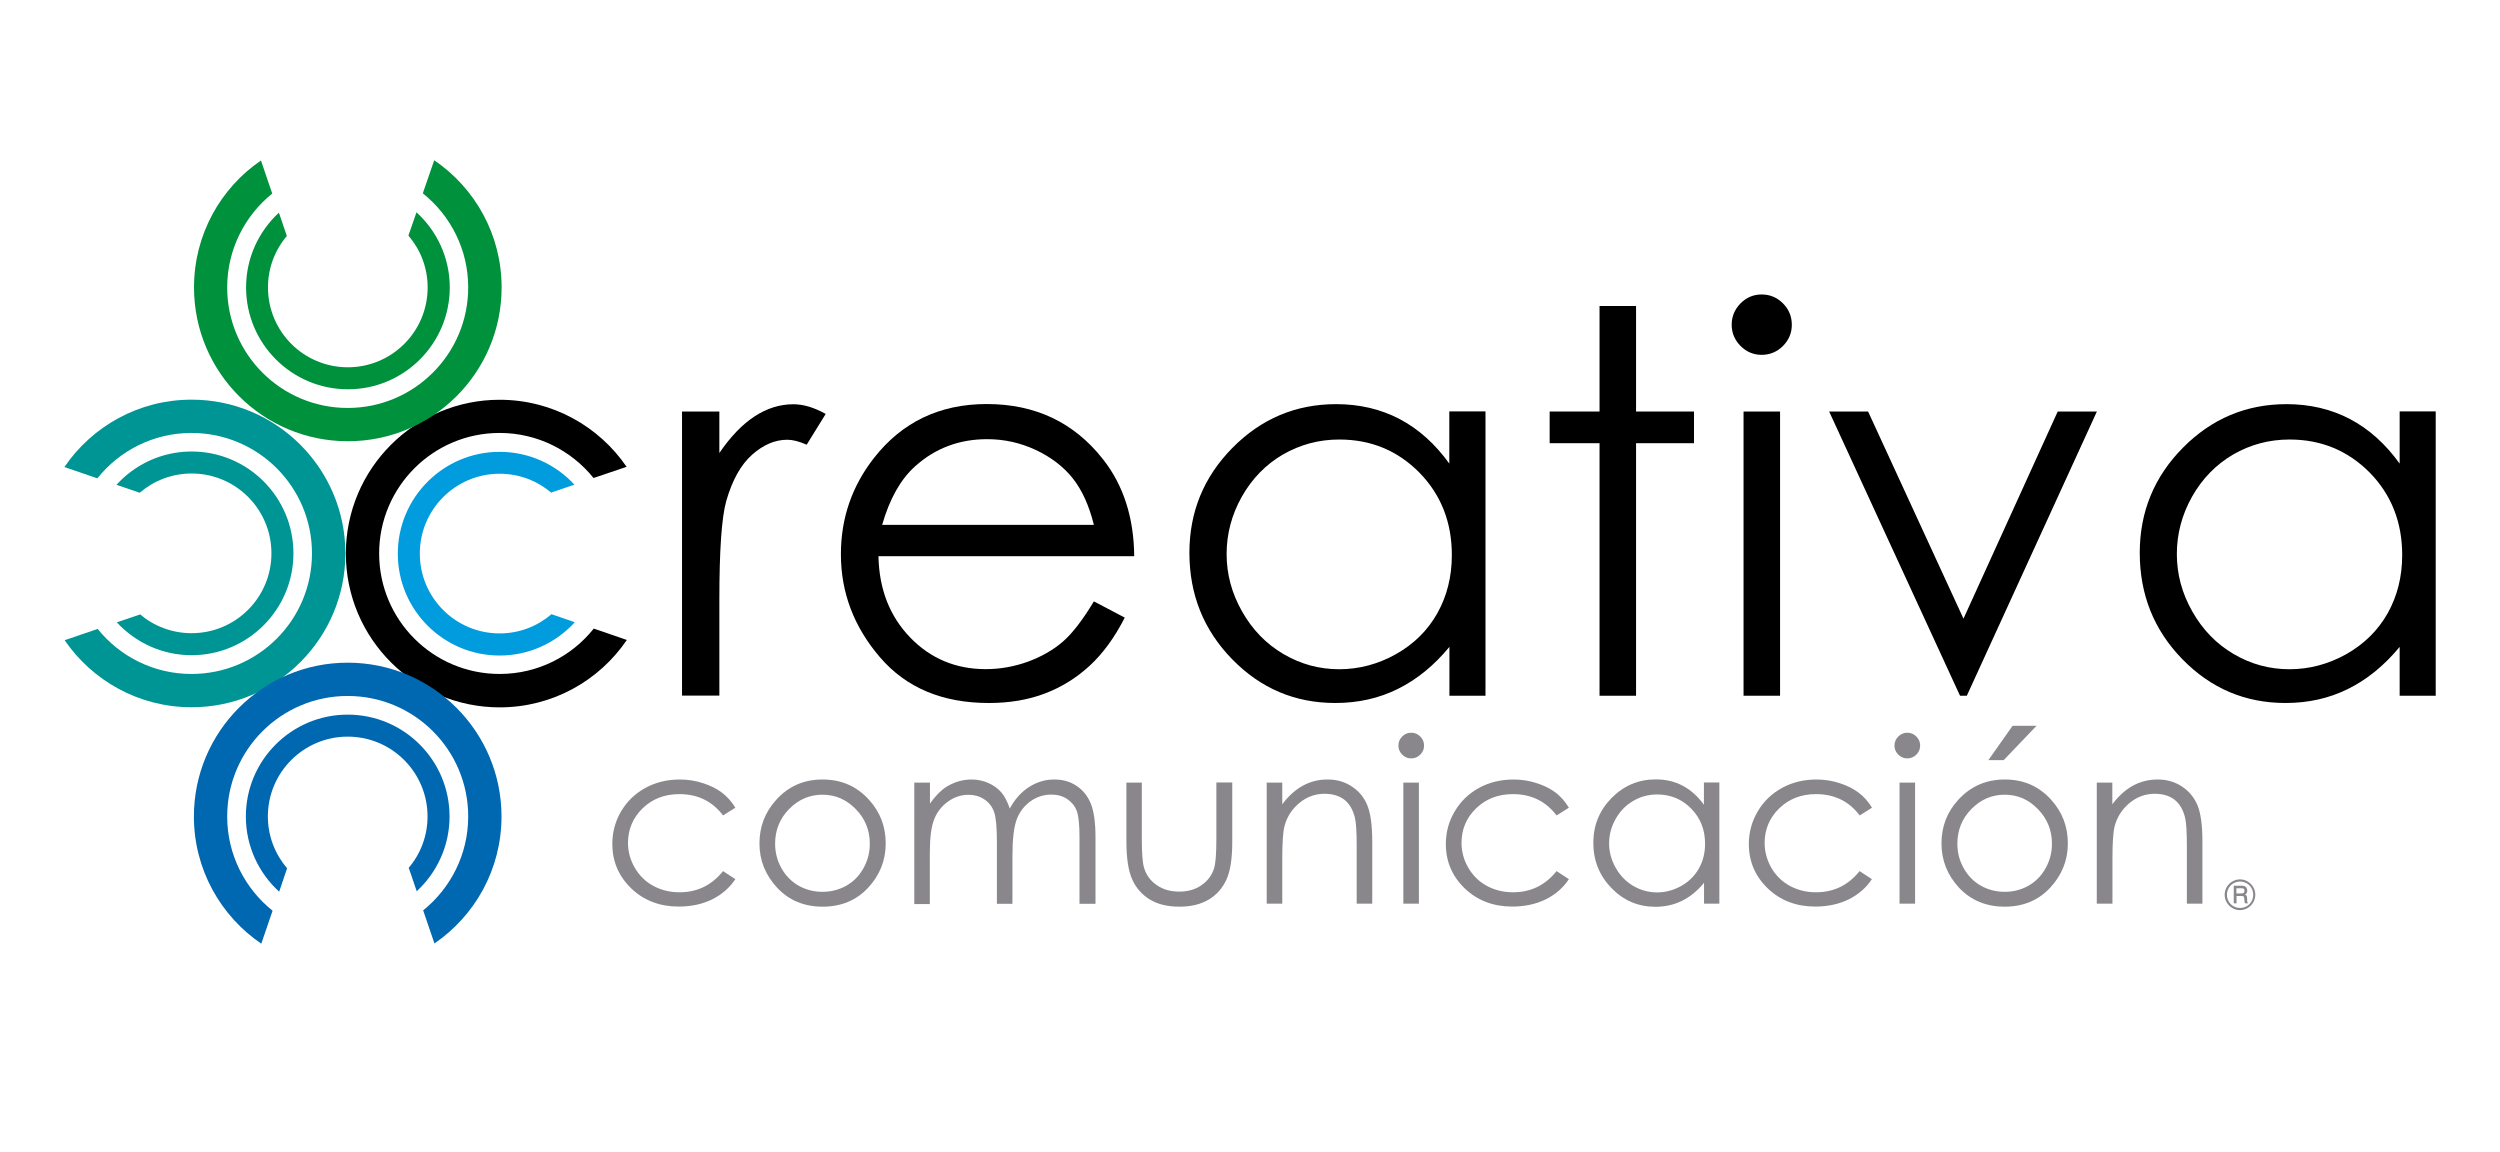 <?xml version="1.0" encoding="utf-8"?>
<!-- Generator: Adobe Illustrator 23.0.1, SVG Export Plug-In . SVG Version: 6.00 Build 0)  -->
<svg version="1.1" id="Capa_1" xmlns="http://www.w3.org/2000/svg" xmlns:xlink="http://www.w3.org/1999/xlink" x="0px" y="0px"
	 viewBox="0 0 217 100" style="enable-background:new 0 0 217 100;" xml:space="preserve">
<style type="text/css">
	.st0{fill:#009595;}
	.st1{fill:#009CDE;}
	.st2{fill:#00913D;}
	.st3{fill:#0067B1;}
	.st4{fill:#89878C;}
</style>
<g>
	<g>
		<path class="st0" d="M12.13,42.77c1.21-1.04,2.78-1.67,4.5-1.67c3.83,0,6.93,3.1,6.93,6.93c0,3.83-3.1,6.93-6.93,6.93
			c-1.71,0-3.28-0.62-4.49-1.65v0.03l-2,0.68c1.62,1.75,3.92,2.85,6.49,2.85c4.88,0,8.84-3.96,8.84-8.84c0-4.88-3.96-8.84-8.84-8.84
			c-2.59,0-4.91,1.12-6.52,2.89L12.13,42.77z"/>
		<path class="st0" d="M8.45,41.52c1.92-2.4,4.86-3.94,8.17-3.94c5.78,0,10.46,4.68,10.46,10.46c0,5.78-4.68,10.46-10.46,10.46
			c-3.29,0-6.23-1.53-8.14-3.91l-2.87,0.98c2.4,3.51,6.44,5.82,11.02,5.82c7.37,0,13.35-5.98,13.35-13.35
			c0-7.37-5.98-13.35-13.35-13.35c-4.59,0-8.64,2.32-11.04,5.85L8.45,41.52z"/>
	</g>
	<g>
		<path class="st1" d="M47.87,53.31c-1.21,1.04-2.78,1.67-4.5,1.67c-3.83,0-6.93-3.1-6.93-6.93s3.1-6.93,6.93-6.93
			c1.71,0,3.28,0.62,4.49,1.66v-0.03l2-0.68c-1.61-1.75-3.92-2.85-6.49-2.85c-4.88,0-8.84,3.96-8.84,8.84
			c0,4.88,3.96,8.84,8.84,8.84c2.59,0,4.91-1.12,6.52-2.89L47.87,53.31z"/>
		<path d="M51.54,54.56c-1.91,2.4-4.86,3.94-8.17,3.94c-5.78,0-10.46-4.68-10.46-10.46c0-5.77,4.68-10.46,10.46-10.46
			c3.29,0,6.23,1.53,8.15,3.91l2.87-0.97c-2.4-3.51-6.44-5.82-11.02-5.82c-7.37,0-13.35,5.98-13.35,13.35
			c0,7.37,5.98,13.35,13.35,13.35c4.59,0,8.64-2.32,11.04-5.85L51.54,54.56z"/>
	</g>
	<g>
		<path class="st2" d="M35.45,20.45c1.04,1.21,1.67,2.78,1.67,4.5c0,3.83-3.1,6.93-6.93,6.93c-3.83,0-6.93-3.1-6.93-6.93
			c0-1.71,0.62-3.28,1.66-4.49h-0.03l-0.68-2c-1.75,1.62-2.85,3.92-2.85,6.49c0,4.88,3.96,8.84,8.84,8.84
			c4.88,0,8.84-3.96,8.84-8.84c0-2.59-1.12-4.91-2.89-6.52L35.45,20.45z"/>
		<path class="st2" d="M36.7,16.78c2.4,1.92,3.94,4.86,3.94,8.17c0,5.78-4.69,10.46-10.46,10.46c-5.78,0-10.46-4.68-10.46-10.46
			c0-3.29,1.53-6.23,3.91-8.15l-0.98-2.87c-3.51,2.4-5.81,6.44-5.81,11.02c0,7.37,5.98,13.35,13.35,13.35
			c7.37,0,13.35-5.97,13.35-13.35c0-4.59-2.32-8.64-5.85-11.04L36.7,16.78z"/>
	</g>
	<g>
		<path class="st3" d="M24.92,75.37c-1.03-1.21-1.67-2.78-1.67-4.5c0-3.83,3.11-6.93,6.93-6.93c3.83,0,6.93,3.1,6.93,6.93
			c0,1.71-0.62,3.28-1.66,4.49h0.04l0.68,2c1.75-1.62,2.85-3.92,2.85-6.49c0-4.88-3.96-8.84-8.84-8.84c-4.88,0-8.84,3.96-8.84,8.84
			c0,2.59,1.12,4.91,2.89,6.53L24.92,75.37z"/>
		<path class="st3" d="M23.66,79.05c-2.4-1.92-3.94-4.87-3.94-8.18c0-5.78,4.68-10.46,10.46-10.46c5.78,0,10.46,4.68,10.46,10.46
			c0,3.29-1.53,6.23-3.91,8.15l0.98,2.87c3.51-2.4,5.82-6.44,5.82-11.02c0-7.37-5.98-13.35-13.35-13.35
			c-7.37,0-13.35,5.98-13.35,13.35c0,4.59,2.32,8.64,5.85,11.04L23.66,79.05z"/>
	</g>
	<g>
		<path d="M59.2,35.72h3.24v3.6c0.97-1.42,1.99-2.48,3.06-3.18c1.07-0.7,2.19-1.05,3.36-1.05c0.88,0,1.81,0.28,2.81,0.84l-1.65,2.67
			c-0.66-0.29-1.22-0.43-1.68-0.43c-1.06,0-2.08,0.43-3.06,1.3c-0.98,0.87-1.73,2.22-2.25,4.05c-0.39,1.41-0.59,4.25-0.59,8.52v8.34
			H59.2V35.72z"/>
		<path d="M94.95,52.2l2.68,1.41c-0.88,1.72-1.89,3.11-3.04,4.17c-1.15,1.06-2.44,1.86-3.88,2.41c-1.44,0.55-3.06,0.83-4.88,0.83
			c-4.03,0-7.17-1.32-9.44-3.96c-2.27-2.64-3.4-5.62-3.4-8.95c0-3.13,0.96-5.92,2.88-8.37c2.44-3.11,5.7-4.67,9.78-4.67
			c4.21,0,7.57,1.59,10.08,4.78c1.78,2.25,2.69,5.07,2.72,8.43h-22.2c0.06,2.87,0.98,5.21,2.75,7.05c1.77,1.83,3.96,2.75,6.56,2.75
			c1.26,0,2.48-0.22,3.67-0.65c1.19-0.44,2.2-1.02,3.03-1.74C93.08,54.98,93.98,53.81,94.95,52.2z M94.95,45.56
			c-0.42-1.69-1.04-3.05-1.85-4.06c-0.81-1.01-1.88-1.83-3.21-2.45c-1.33-0.62-2.73-0.93-4.2-0.93c-2.42,0-4.5,0.78-6.24,2.34
			c-1.27,1.13-2.23,2.83-2.88,5.1H94.95z"/>
		<path d="M128.94,35.72v24.67h-3.13v-4.24c-1.33,1.61-2.82,2.83-4.48,3.65c-1.65,0.82-3.46,1.22-5.43,1.22
			c-3.49,0-6.47-1.26-8.95-3.8c-2.47-2.53-3.71-5.61-3.71-9.24c0-3.55,1.25-6.59,3.74-9.11c2.49-2.52,5.49-3.79,9-3.79
			c2.02,0,3.86,0.43,5.5,1.29c1.64,0.86,3.08,2.15,4.32,3.87v-4.53H128.94z M116.25,38.15c-1.77,0-3.39,0.44-4.89,1.3
			c-1.49,0.87-2.68,2.09-3.57,3.66c-0.88,1.57-1.32,3.23-1.32,4.98c0,1.74,0.44,3.4,1.34,4.98c0.89,1.58,2.09,2.82,3.59,3.7
			c1.5,0.88,3.11,1.32,4.84,1.32c1.73,0,3.38-0.44,4.93-1.31c1.56-0.88,2.75-2.06,3.59-3.55c0.84-1.5,1.26-3.18,1.26-5.05
			c0-2.85-0.94-5.24-2.82-7.16C121.31,39.11,119,38.15,116.25,38.15z"/>
		<path d="M138.84,26.56h3.17v9.16h5.03v2.75h-5.03v21.92h-3.17V38.47h-4.33v-2.75h4.33V26.56z"/>
		<path d="M152.91,25.56c0.72,0,1.34,0.26,1.85,0.77c0.51,0.51,0.77,1.14,0.77,1.86c0,0.71-0.26,1.33-0.77,1.84
			c-0.51,0.51-1.13,0.77-1.85,0.77c-0.71,0-1.32-0.26-1.83-0.77c-0.51-0.52-0.77-1.13-0.77-1.84c0-0.72,0.26-1.34,0.77-1.86
			C151.59,25.82,152.2,25.56,152.91,25.56z M151.34,35.72h3.17v24.67h-3.17V35.72z"/>
		<path d="M158.77,35.72h3.38l8.28,17.98l8.18-17.98h3.4l-11.29,24.67h-0.59L158.77,35.72z"/>
		<path d="M211.42,35.72v24.67h-3.13v-4.24c-1.33,1.61-2.82,2.83-4.48,3.65c-1.65,0.82-3.46,1.22-5.43,1.22
			c-3.49,0-6.47-1.26-8.95-3.8c-2.47-2.53-3.7-5.61-3.7-9.24c0-3.55,1.25-6.59,3.74-9.11c2.49-2.52,5.49-3.79,9-3.79
			c2.02,0,3.86,0.43,5.5,1.29c1.64,0.86,3.08,2.15,4.32,3.87v-4.53H211.42z M198.73,38.15c-1.77,0-3.4,0.44-4.89,1.3
			c-1.49,0.87-2.68,2.09-3.57,3.66c-0.88,1.57-1.32,3.23-1.32,4.98c0,1.74,0.44,3.4,1.34,4.98c0.89,1.58,2.09,2.82,3.59,3.7
			c1.5,0.88,3.11,1.32,4.84,1.32c1.74,0,3.38-0.44,4.94-1.31c1.55-0.88,2.75-2.06,3.59-3.55c0.84-1.5,1.26-3.18,1.26-5.05
			c0-2.85-0.94-5.24-2.82-7.16C203.79,39.11,201.48,38.15,198.73,38.15z"/>
	</g>
	<g>
		<g>
			<path class="st4" d="M63.83,70.11l-1.07,0.67c-0.93-1.23-2.19-1.85-3.79-1.85c-1.28,0-2.34,0.41-3.19,1.23
				c-0.84,0.82-1.27,1.83-1.27,3c0,0.77,0.2,1.49,0.59,2.16c0.39,0.67,0.92,1.2,1.6,1.57c0.68,0.37,1.44,0.56,2.28,0.56
				c1.54,0,2.8-0.61,3.78-1.84l1.07,0.7c-0.51,0.76-1.18,1.34-2.02,1.76c-0.85,0.41-1.81,0.62-2.89,0.62
				c-1.66,0-3.04-0.53-4.13-1.58c-1.09-1.06-1.64-2.34-1.64-3.85c0-1.02,0.25-1.96,0.76-2.83c0.51-0.87,1.22-1.55,2.11-2.04
				c0.9-0.49,1.9-0.73,3-0.73c0.7,0,1.37,0.11,2.01,0.32c0.65,0.21,1.2,0.49,1.65,0.83C63.12,69.15,63.51,69.58,63.83,70.11z"/>
			<path class="st4" d="M71.4,67.66c1.62,0,2.96,0.58,4.03,1.76c0.97,1.07,1.45,2.33,1.45,3.79c0,1.47-0.51,2.75-1.53,3.85
				c-1.02,1.09-2.34,1.64-3.94,1.64c-1.61,0-2.93-0.55-3.95-1.64c-1.02-1.1-1.54-2.38-1.54-3.85c0-1.46,0.49-2.72,1.45-3.78
				C68.43,68.25,69.77,67.66,71.4,67.66z M71.39,68.98c-1.12,0-2.09,0.42-2.9,1.25c-0.81,0.83-1.21,1.83-1.21,3.01
				c0,0.76,0.19,1.47,0.55,2.12c0.37,0.66,0.87,1.16,1.49,1.52c0.63,0.35,1.32,0.53,2.07,0.53c0.75,0,1.44-0.18,2.07-0.53
				c0.63-0.36,1.12-0.86,1.49-1.52c0.37-0.66,0.55-1.37,0.55-2.12c0-1.18-0.41-2.18-1.22-3.01C73.47,69.4,72.51,68.98,71.39,68.98z"
				/>
			<path class="st4" d="M79.37,67.93h1.35v1.82c0.47-0.67,0.96-1.16,1.45-1.47c0.68-0.41,1.4-0.62,2.16-0.62
				c0.51,0,0.99,0.1,1.45,0.3c0.46,0.2,0.83,0.47,1.12,0.8c0.29,0.33,0.54,0.81,0.75,1.42c0.45-0.83,1.01-1.45,1.69-1.88
				c0.68-0.43,1.4-0.64,2.18-0.64c0.72,0,1.37,0.18,1.92,0.55c0.56,0.37,0.97,0.88,1.24,1.54c0.27,0.66,0.41,1.64,0.41,2.96v5.74
				H93.7V72.7c0-1.13-0.08-1.9-0.24-2.32c-0.16-0.42-0.44-0.76-0.82-1.02c-0.39-0.26-0.85-0.39-1.39-0.39
				c-0.65,0-1.25,0.19-1.8,0.58c-0.54,0.39-0.94,0.9-1.19,1.55c-0.25,0.65-0.38,1.72-0.38,3.23v4.12h-1.35v-5.38
				c0-1.27-0.08-2.13-0.24-2.58c-0.16-0.46-0.43-0.82-0.83-1.09c-0.39-0.27-0.86-0.41-1.4-0.41c-0.63,0-1.21,0.19-1.75,0.57
				c-0.54,0.38-0.95,0.89-1.21,1.52c-0.26,0.64-0.39,1.61-0.39,2.93v4.46h-1.35V67.93z"/>
			<path class="st4" d="M97.76,67.93h1.35v4.91c0,1.19,0.06,2.02,0.19,2.47c0.19,0.64,0.56,1.15,1.11,1.52
				c0.54,0.38,1.19,0.56,1.95,0.56c0.75,0,1.39-0.18,1.92-0.55c0.53-0.36,0.89-0.84,1.09-1.43c0.14-0.41,0.21-1.26,0.21-2.58v-4.91
				h1.38v5.16c0,1.45-0.17,2.54-0.51,3.28c-0.34,0.73-0.84,1.31-1.53,1.72c-0.68,0.41-1.53,0.62-2.55,0.62
				c-1.03,0-1.88-0.21-2.56-0.62c-0.68-0.42-1.2-0.99-1.53-1.74c-0.34-0.74-0.51-1.86-0.51-3.36V67.93z"/>
			<path class="st4" d="M109.95,67.93h1.35v1.88c0.54-0.72,1.14-1.26,1.8-1.62c0.66-0.36,1.37-0.53,2.14-0.53
				c0.79,0,1.48,0.2,2.09,0.6c0.61,0.4,1.06,0.93,1.34,1.61c0.29,0.68,0.44,1.73,0.44,3.16v5.41h-1.35v-5.01
				c0-1.21-0.05-2.02-0.15-2.43c-0.16-0.69-0.46-1.21-0.9-1.57c-0.45-0.35-1.03-0.53-1.74-0.53c-0.82,0-1.55,0.27-2.2,0.81
				c-0.65,0.54-1.07,1.21-1.28,2.01c-0.13,0.52-0.19,1.47-0.19,2.86v3.86h-1.35V67.93z"/>
			<path class="st4" d="M122.49,63.6c0.31,0,0.57,0.11,0.79,0.33c0.22,0.22,0.33,0.48,0.33,0.79c0,0.3-0.11,0.56-0.33,0.78
				c-0.22,0.22-0.48,0.33-0.79,0.33c-0.3,0-0.56-0.11-0.78-0.33c-0.22-0.22-0.33-0.48-0.33-0.78c0-0.31,0.11-0.57,0.33-0.79
				C121.92,63.71,122.18,63.6,122.49,63.6z M121.81,67.93h1.35v10.51h-1.35V67.93z"/>
			<path class="st4" d="M136.18,70.11l-1.07,0.67c-0.93-1.23-2.19-1.85-3.79-1.85c-1.28,0-2.34,0.41-3.19,1.23
				c-0.85,0.82-1.27,1.83-1.27,3c0,0.77,0.2,1.49,0.59,2.16c0.39,0.67,0.92,1.2,1.6,1.57c0.68,0.37,1.44,0.56,2.28,0.56
				c1.54,0,2.8-0.61,3.78-1.84l1.07,0.7c-0.5,0.76-1.17,1.34-2.02,1.76c-0.85,0.41-1.81,0.62-2.89,0.62c-1.66,0-3.04-0.53-4.13-1.58
				c-1.1-1.06-1.64-2.34-1.64-3.85c0-1.02,0.25-1.96,0.77-2.83c0.51-0.87,1.21-1.55,2.11-2.04c0.89-0.49,1.9-0.73,3.01-0.73
				c0.69,0,1.36,0.11,2.01,0.32c0.65,0.21,1.2,0.49,1.65,0.83C135.48,69.15,135.86,69.58,136.18,70.11z"/>
			<path class="st4" d="M149.24,67.93v10.51h-1.33v-1.81c-0.57,0.69-1.2,1.21-1.91,1.56c-0.71,0.35-1.48,0.52-2.31,0.52
				c-1.49,0-2.76-0.54-3.81-1.62c-1.05-1.08-1.58-2.39-1.58-3.94c0-1.51,0.53-2.81,1.59-3.89c1.06-1.07,2.34-1.61,3.83-1.61
				c0.86,0,1.64,0.18,2.34,0.55c0.7,0.37,1.31,0.92,1.84,1.65v-1.93H149.24z M143.84,68.96c-0.75,0-1.45,0.19-2.08,0.56
				c-0.64,0.37-1.14,0.89-1.52,1.56c-0.38,0.67-0.57,1.38-0.57,2.12c0,0.74,0.19,1.45,0.57,2.12c0.38,0.68,0.89,1.2,1.53,1.58
				c0.64,0.37,1.33,0.56,2.06,0.56c0.74,0,1.44-0.19,2.1-0.56c0.66-0.37,1.17-0.88,1.53-1.51c0.36-0.64,0.54-1.35,0.54-2.15
				c0-1.22-0.4-2.23-1.2-3.05C146,69.37,145.01,68.96,143.84,68.96z"/>
			<path class="st4" d="M162.49,70.11l-1.07,0.67c-0.92-1.23-2.19-1.85-3.79-1.85c-1.28,0-2.34,0.41-3.19,1.23
				c-0.84,0.82-1.27,1.83-1.27,3c0,0.77,0.2,1.49,0.58,2.16c0.39,0.67,0.92,1.2,1.6,1.57c0.68,0.37,1.44,0.56,2.28,0.56
				c1.54,0,2.8-0.61,3.78-1.84l1.07,0.7c-0.5,0.76-1.18,1.34-2.02,1.76c-0.85,0.41-1.81,0.62-2.89,0.62c-1.66,0-3.04-0.53-4.13-1.58
				c-1.1-1.06-1.64-2.34-1.64-3.85c0-1.02,0.26-1.96,0.77-2.83c0.51-0.87,1.22-1.55,2.11-2.04c0.9-0.49,1.9-0.73,3-0.73
				c0.7,0,1.37,0.11,2.01,0.32c0.65,0.21,1.2,0.49,1.65,0.83C161.79,69.15,162.17,69.58,162.49,70.11z"/>
			<path class="st4" d="M165.55,63.6c0.31,0,0.57,0.11,0.79,0.33c0.22,0.22,0.33,0.48,0.33,0.79c0,0.3-0.11,0.56-0.33,0.78
				c-0.22,0.22-0.48,0.33-0.79,0.33c-0.3,0-0.56-0.11-0.78-0.33c-0.22-0.22-0.33-0.48-0.33-0.78c0-0.31,0.11-0.57,0.33-0.79
				C164.99,63.71,165.25,63.6,165.55,63.6z M164.88,67.93h1.35v10.51h-1.35V67.93z"/>
			<path class="st4" d="M174.02,67.66c1.62,0,2.96,0.58,4.02,1.76c0.97,1.07,1.45,2.33,1.45,3.79c0,1.47-0.52,2.75-1.54,3.85
				c-1.02,1.09-2.34,1.64-3.94,1.64c-1.61,0-2.93-0.55-3.96-1.64c-1.02-1.1-1.53-2.38-1.53-3.85c0-1.46,0.48-2.72,1.45-3.78
				C171.05,68.25,172.39,67.66,174.02,67.66z M174.01,68.98c-1.12,0-2.09,0.42-2.9,1.25c-0.81,0.83-1.21,1.83-1.21,3.01
				c0,0.76,0.18,1.47,0.55,2.12c0.37,0.66,0.86,1.16,1.49,1.52c0.63,0.35,1.32,0.53,2.07,0.53c0.75,0,1.44-0.18,2.06-0.53
				c0.63-0.36,1.12-0.86,1.49-1.52c0.37-0.66,0.55-1.37,0.55-2.12c0-1.18-0.41-2.18-1.22-3.01
				C176.09,69.4,175.13,68.98,174.01,68.98z M174.69,63h2.08l-2.85,2.98h-1.33L174.69,63z"/>
			<path class="st4" d="M182,67.93h1.35v1.88c0.54-0.72,1.14-1.26,1.8-1.62c0.66-0.36,1.37-0.53,2.14-0.53c0.79,0,1.48,0.2,2.09,0.6
				c0.61,0.4,1.06,0.93,1.35,1.61c0.29,0.68,0.44,1.73,0.44,3.16v5.41h-1.35v-5.01c0-1.21-0.05-2.02-0.15-2.43
				c-0.16-0.69-0.46-1.21-0.9-1.57c-0.44-0.35-1.02-0.53-1.74-0.53c-0.81,0-1.55,0.27-2.2,0.81c-0.64,0.54-1.07,1.21-1.28,2.01
				c-0.13,0.52-0.19,1.47-0.19,2.86v3.86H182V67.93z"/>
		</g>
		<g>
			<path class="st4" d="M195.76,77.66c0,0.24-0.06,0.46-0.18,0.67c-0.12,0.2-0.28,0.37-0.49,0.49c-0.21,0.12-0.43,0.18-0.66,0.18
				c-0.24,0-0.46-0.06-0.66-0.18c-0.21-0.12-0.37-0.28-0.49-0.49c-0.12-0.21-0.18-0.43-0.18-0.66c0-0.24,0.06-0.46,0.18-0.67
				c0.12-0.21,0.28-0.37,0.49-0.49c0.21-0.12,0.43-0.18,0.66-0.18c0.24,0,0.46,0.06,0.66,0.18c0.2,0.12,0.37,0.28,0.49,0.49
				C195.7,77.2,195.76,77.42,195.76,77.66z M195.58,77.66c0-0.2-0.05-0.39-0.15-0.57c-0.1-0.18-0.24-0.32-0.42-0.42
				c-0.18-0.1-0.37-0.15-0.57-0.15c-0.2,0-0.4,0.05-0.57,0.15c-0.18,0.1-0.32,0.24-0.42,0.42c-0.1,0.18-0.15,0.37-0.15,0.58
				c0,0.2,0.05,0.39,0.15,0.57c0.1,0.18,0.24,0.32,0.42,0.42c0.18,0.1,0.37,0.15,0.57,0.15c0.2,0,0.39-0.05,0.57-0.15
				c0.18-0.1,0.32-0.24,0.42-0.42C195.53,78.06,195.58,77.86,195.58,77.66z M193.88,76.88h0.64c0.15,0,0.26,0.01,0.32,0.04
				c0.07,0.03,0.12,0.08,0.16,0.15s0.06,0.15,0.06,0.24c0,0.08-0.01,0.14-0.04,0.2c-0.02,0.04-0.07,0.09-0.15,0.14
				c0.07,0.03,0.12,0.07,0.14,0.12c0.02,0.04,0.04,0.12,0.04,0.23v0.17c0,0.08,0.02,0.15,0.05,0.2l0.03,0.04h-0.27
				c-0.02-0.06-0.03-0.14-0.04-0.23L194.8,78c0-0.07-0.02-0.12-0.03-0.15s-0.04-0.05-0.07-0.06c-0.03-0.01-0.1-0.02-0.19-0.02h-0.38
				v0.64h-0.24V76.88z M194.12,77.1v0.45h0.38c0.11,0,0.19-0.01,0.23-0.04c0.06-0.04,0.09-0.1,0.09-0.19c0-0.08-0.02-0.13-0.06-0.17
				c-0.04-0.04-0.12-0.05-0.24-0.05H194.12z"/>
		</g>
	</g>
</g>
</svg>
